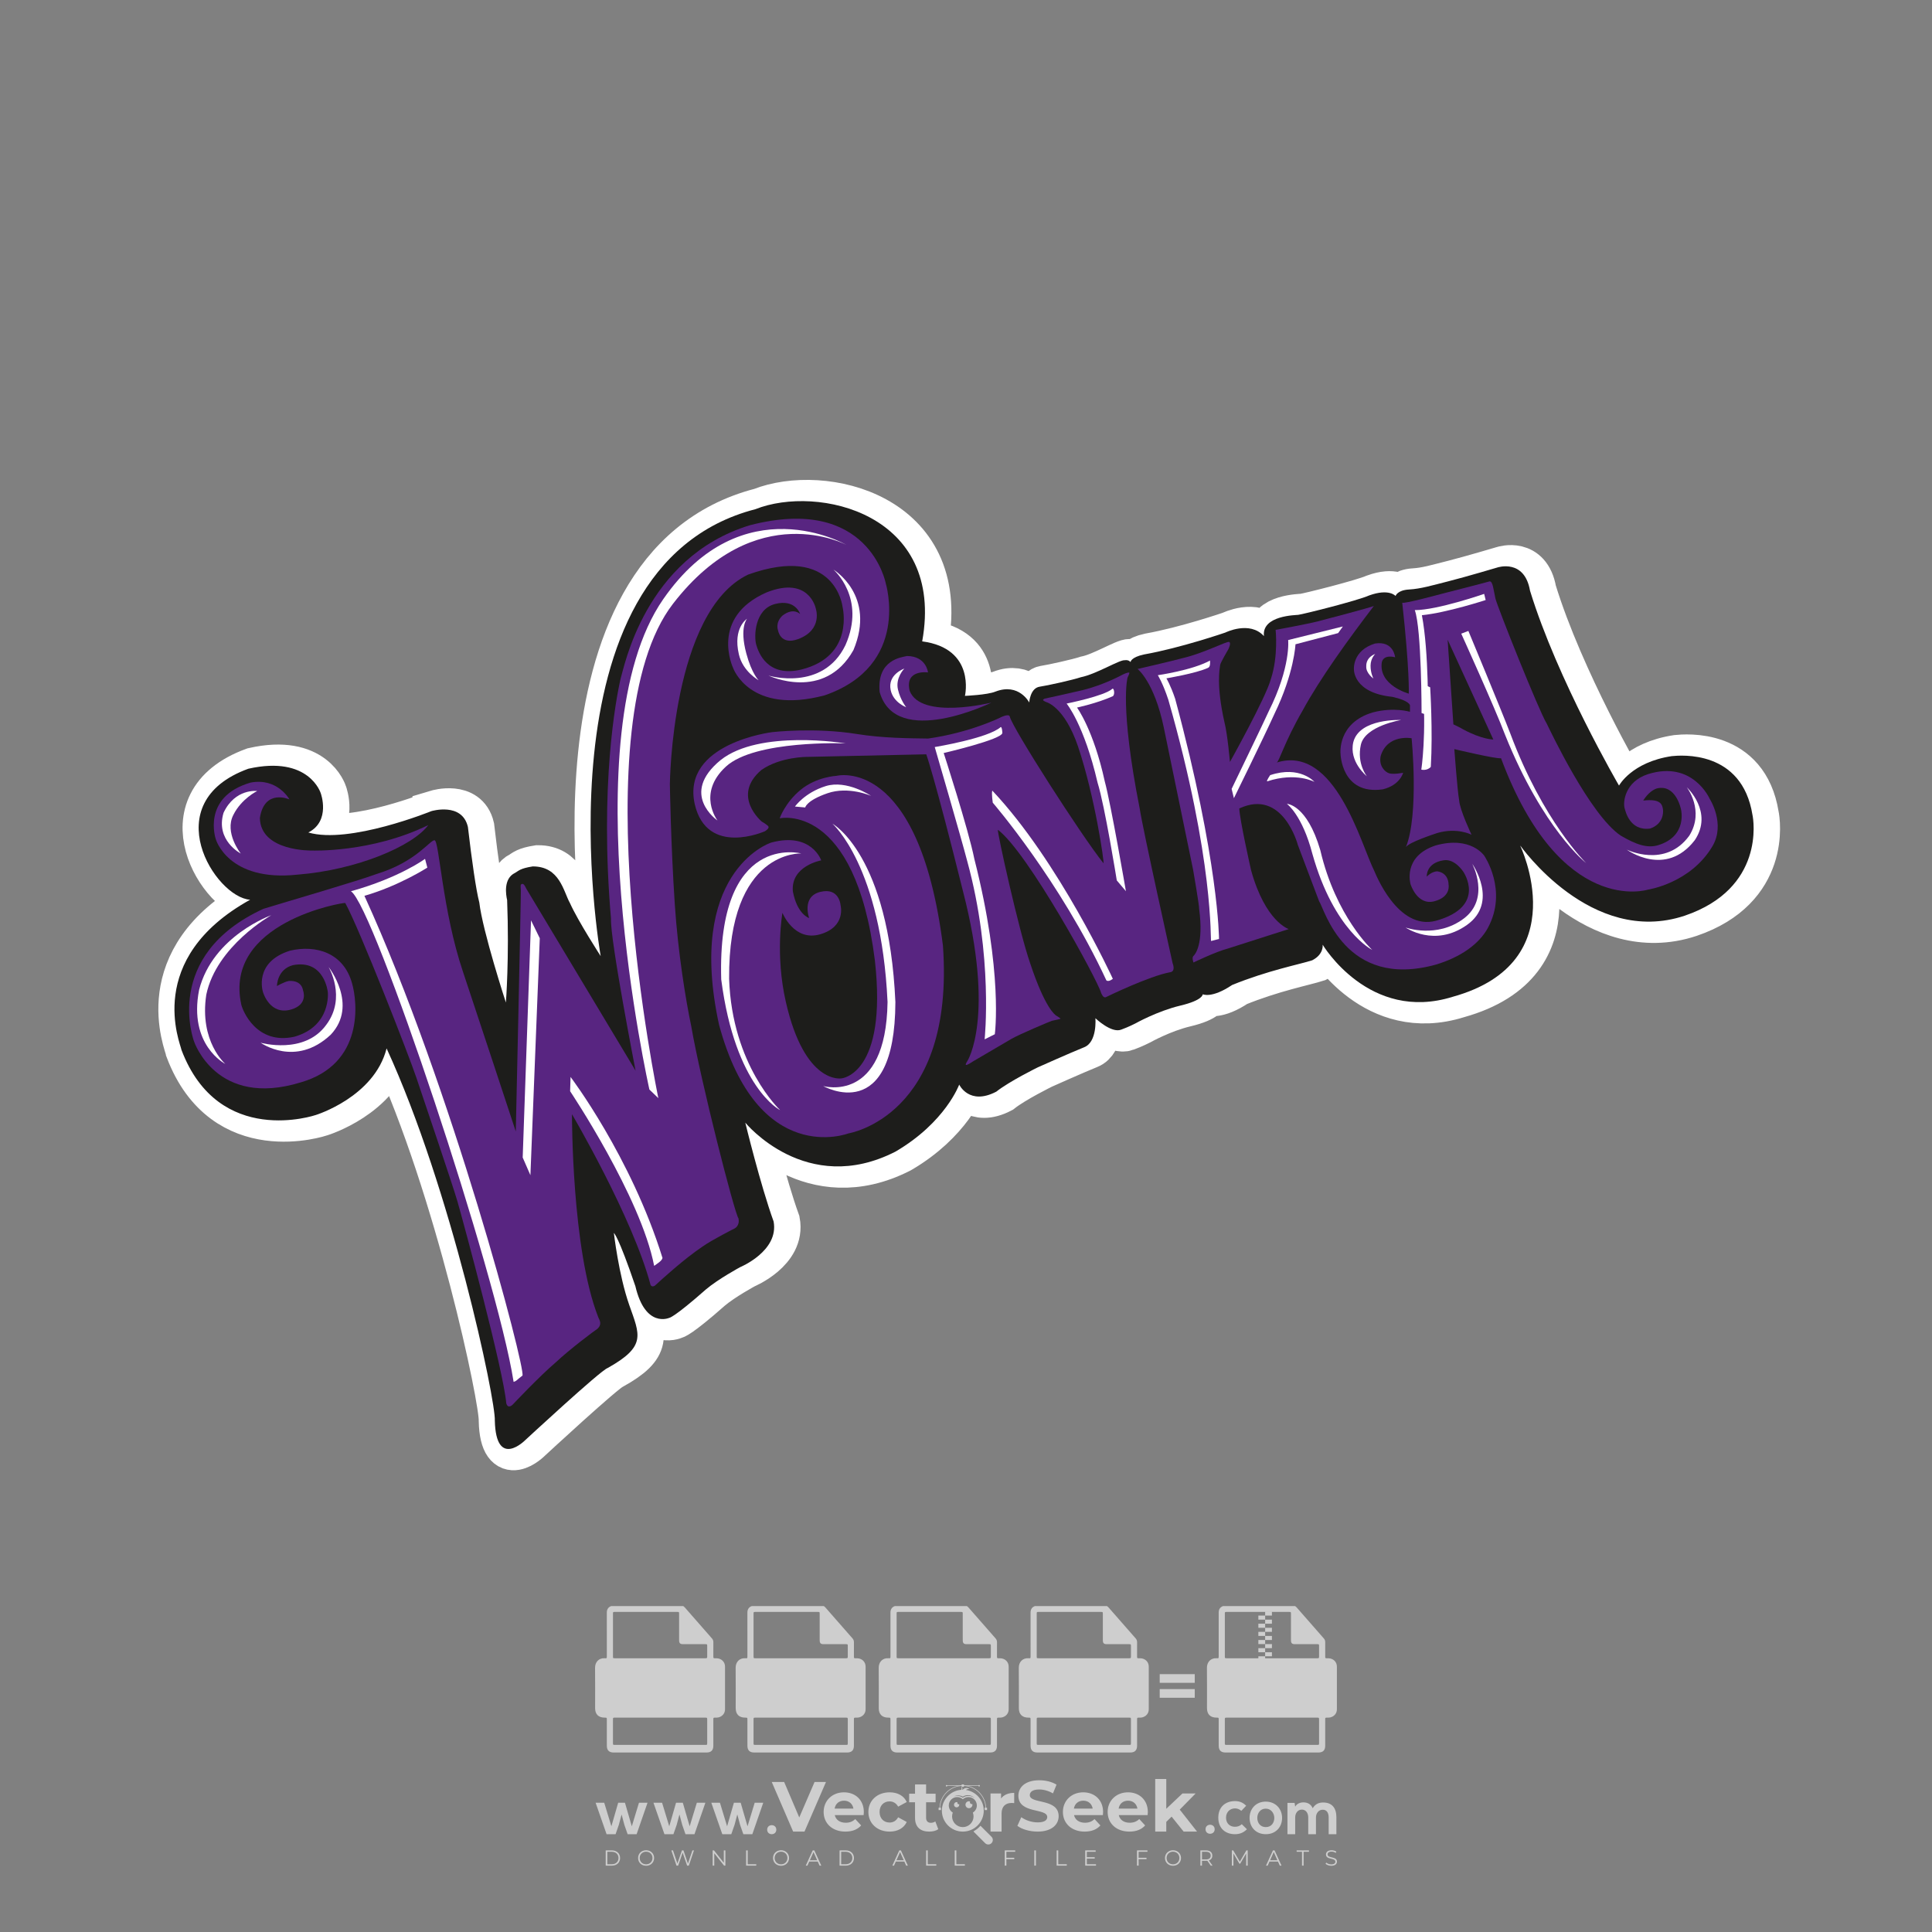 <?xml version="1.0" encoding="iso-8859-1"?>
<!-- Generator: Adobe Illustrator 27.0.0, SVG Export Plug-In . SVG Version: 6.00 Build 0)  -->
<svg version="1.1" id="Layer_1" xmlns="http://www.w3.org/2000/svg" xmlns:xlink="http://www.w3.org/1999/xlink" x="0px" y="0px"
	 viewBox="0 0 500 500" style="enable-background:new 0 0 500 500;" xml:space="preserve">
<rect x="0" y="0" width="500" height="500" fill="#808080" stroke="none"/>
<g id="watermark_1_">
	<g>
		<g id="watermark" style="opacity:0.61;">
			<g>
				<g>
					<g>
						<g>
							<polygon style="fill:#FFFFFF;" points="213.765,461.172 208.204,474.017 205.268,474.017 199.726,461.172 202.938,461.172 
								206.846,470.347 210.81,461.172 							"/>
						</g>
						<g>
							<path style="fill:#FFFFFF;" d="M223.507,469.741h-7.469c0.275,1.23,1.321,1.982,2.826,1.982c1.046,0,1.798-0.312,2.477-0.954
								l1.523,1.651c-0.917,1.046-2.294,1.597-4.074,1.597c-3.413,0-5.634-2.147-5.634-5.083c0-2.954,2.257-5.083,5.267-5.083
								c2.899,0,5.138,1.945,5.138,5.12C223.562,469.191,223.526,469.503,223.507,469.741 M216.002,468.071h4.863
								c-0.202-1.248-1.138-2.055-2.422-2.055C217.139,466.016,216.204,466.805,216.002,468.071"/>
						</g>
						<g>
							<path style="fill:#FFFFFF;" d="M224.735,468.934c0-2.973,2.294-5.083,5.505-5.083c2.074,0,3.707,0.899,4.423,2.514
								l-2.22,1.193c-0.532-0.936-1.321-1.358-2.221-1.358c-1.45,0-2.587,1.009-2.587,2.734c0,1.725,1.138,2.734,2.587,2.734
								c0.899,0,1.688-0.404,2.221-1.358l2.22,1.211c-0.716,1.578-2.349,2.495-4.423,2.495
								C227.029,474.017,224.735,471.907,224.735,468.934"/>
						</g>
						<g>
							<path style="fill:#FFFFFF;" d="M242.828,473.393c-0.587,0.422-1.45,0.624-2.331,0.624c-2.33,0-3.688-1.193-3.688-3.542
								v-4.055h-1.523v-2.202h1.523v-2.404h2.863v2.404h2.459v2.202h-2.459v4.019c0,0.844,0.458,1.303,1.229,1.303
								c0.422,0,0.844-0.128,1.156-0.367L242.828,473.393z"/>
						</g>
					</g>
					<g>
						<path style="fill:#FFFFFF;" d="M262.474,463.997v2.643c-0.238-0.018-0.422-0.037-0.642-0.037
							c-1.578,0-2.624,0.862-2.624,2.753v4.661h-2.863v-9.873h2.734v1.303C259.776,464.493,260.951,463.997,262.474,463.997"/>
					</g>
					<g>
						<path style="fill:#FFFFFF;" d="M263.299,472.53l1.009-2.239c1.083,0.789,2.697,1.339,4.239,1.339
							c1.762,0,2.477-0.587,2.477-1.376c0-2.404-7.469-0.752-7.469-5.524c0-2.184,1.762-4,5.413-4c1.615,0,3.267,0.385,4.459,1.138
							l-0.918,2.257c-1.193-0.679-2.422-1.009-3.56-1.009c-1.761,0-2.44,0.66-2.44,1.468c0,2.367,7.468,0.734,7.468,5.45
							c0,2.147-1.78,3.982-5.45,3.982C266.492,474.017,264.437,473.411,263.299,472.53"/>
					</g>
					<g>
						<path style="fill:#FFFFFF;" d="M285.428,469.741h-7.469c0.275,1.23,1.321,1.982,2.826,1.982c1.046,0,1.798-0.312,2.477-0.954
							l1.523,1.651c-0.918,1.046-2.294,1.597-4.074,1.597c-3.413,0-5.634-2.147-5.634-5.083c0-2.954,2.257-5.083,5.267-5.083
							c2.9,0,5.138,1.945,5.138,5.12C285.484,469.191,285.447,469.503,285.428,469.741 M277.923,468.071h4.863
							c-0.202-1.248-1.138-2.055-2.422-2.055C279.061,466.016,278.125,466.805,277.923,468.071"/>
					</g>
					<g>
						<path style="fill:#FFFFFF;" d="M297.007,469.741h-7.469c0.275,1.23,1.321,1.982,2.826,1.982c1.046,0,1.798-0.312,2.477-0.954
							l1.523,1.651c-0.918,1.046-2.294,1.597-4.074,1.597c-3.413,0-5.634-2.147-5.634-5.083c0-2.954,2.257-5.083,5.267-5.083
							c2.899,0,5.138,1.945,5.138,5.12C297.062,469.191,297.025,469.503,297.007,469.741 M289.501,468.071h4.863
							c-0.202-1.248-1.138-2.055-2.422-2.055C290.639,466.016,289.703,466.805,289.501,468.071"/>
					</g>
					<g>
						<polygon style="fill:#FFFFFF;" points="303.208,470.145 301.831,471.503 301.831,474.017 298.969,474.017 298.969,460.401 
							301.831,460.401 301.831,468.108 306.016,464.144 309.429,464.144 305.318,468.328 309.796,474.017 306.327,474.017 						"/>
					</g>
					<g>
						<path style="fill:#FFFFFF;" d="M256.601,475.359L256.601,475.359l-2.86-2.86c-0.435,0.508-0.953,0.943-1.534,1.284
							c-0.092,0.069-0.186,0.136-0.283,0.199l3.027,3.027c0.456,0.456,1.195,0.456,1.65,0
							C257.057,476.554,257.057,475.815,256.601,475.359"/>
					</g>
					<g>
						<path style="fill:#FFFFFF;" d="M249.984,463.244c0.221-0.173,0.495-0.281,0.797-0.281c0.042,0,0.083,0.002,0.124,0.006
							c-0.214-0.156-0.478-0.249-0.764-0.249c-0.395,0-0.744,0.18-0.981,0.458c-0.051,0-0.1,0.006-0.151,0.008
							c0.039-0.077,0.064-0.162,0.064-0.255c0-0.234-0.143-0.434-0.346-0.519c0.087,0.126,0.138,0.279,0.138,0.445
							c0,0.122-0.031,0.237-0.081,0.341c-2.811,0.201-5.03,2.539-5.03,5.4c0,2.993,2.426,5.42,5.42,5.42
							c2.993,0,5.42-2.426,5.42-5.42C254.595,465.879,252.593,463.635,249.984,463.244 M247.983,464.656
							c0.435,0,0.844,0.112,1.199,0.309c0.374-0.245,0.82-0.387,1.299-0.387c0.711,0,1.348,0.312,1.784,0.806
							c-0.435-0.379-1.004-0.61-1.627-0.61c-0.449,0-0.87,0.12-1.234,0.329c-0.079,0.046-0.156,0.096-0.229,0.15
							c-0.065-0.048-0.133-0.093-0.204-0.134c-0.369-0.219-0.8-0.344-1.26-0.344c-0.3,0-0.588,0.054-0.854,0.152
							C247.196,464.754,247.578,464.656,247.983,464.656 M251.772,469.098c0.115,0.305,0.181,0.634,0.181,0.979
							c0,1.534-1.244,2.777-2.778,2.777c-1.534,0-2.777-1.243-2.777-2.777c0-0.345,0.066-0.674,0.181-0.979
							c-0.62-0.382-1.035-1.064-1.035-1.846c0-1.197,0.971-2.168,2.168-2.168c0.565,0,1.078,0.218,1.463,0.572
							c0.386-0.354,0.899-0.572,1.464-0.572c1.197,0,2.168,0.971,2.168,2.168C252.807,468.034,252.392,468.716,251.772,469.098"/>
					</g>
					<g>
						<path style="fill:#FFFFFF;" d="M251.666,467.061c0,0.497-0.404,0.901-0.901,0.901c-0.497,0-0.901-0.404-0.901-0.901
							s0.404-0.901,0.901-0.901c0.101,0,0.197,0.017,0.287,0.047c-0.03,0.062-0.045,0.132-0.045,0.204
							c0,0.273,0.221,0.494,0.494,0.494c0.05,0,0.099-0.008,0.146-0.022C251.66,466.941,251.666,467,251.666,467.061"/>
					</g>
					<g>
						<path style="fill:#FFFFFF;" d="M248.255,467.061c0,0.376-0.305,0.681-0.681,0.681c-0.376,0-0.681-0.305-0.681-0.681
							s0.305-0.681,0.681-0.681c0.076,0,0.149,0.013,0.217,0.035c-0.023,0.047-0.034,0.1-0.034,0.155
							c0,0.206,0.167,0.374,0.374,0.374c0.038,0,0.075-0.006,0.11-0.017C248.25,466.97,248.255,467.015,248.255,467.061"/>
					</g>
					<g>
						<g>
							<g>
								<rect x="242.908" y="467.83" style="fill:#FFFFFF;" width="0.616" height="0.616"/>
							</g>
							<g>
								<rect x="254.827" y="467.83" style="fill:#FFFFFF;" width="0.616" height="0.616"/>
							</g>
							<g>
								<path style="fill:#FFFFFF;" d="M255.205,468.082h-0.14c0-3.248-2.642-5.89-5.89-5.89c-3.248,0-5.89,2.642-5.89,5.89h-0.14
									c0-1.611,0.627-3.125,1.766-4.264c1.139-1.139,2.653-1.766,4.264-1.766c1.611,0,3.125,0.627,4.264,1.766
									C254.578,464.957,255.205,466.471,255.205,468.082"/>
							</g>
						</g>
						<g>
							<rect x="248.868" y="461.814" style="fill:#FFFFFF;" width="0.616" height="0.616"/>
						</g>
						<g>
							<rect x="244.95" y="462.052" style="fill:#FFFFFF;" width="8.45" height="0.14"/>
						</g>
						<g>
							<path style="fill:#FFFFFF;" d="M245.174,462.15c0,0.108-0.088,0.196-0.196,0.196c-0.108,0-0.196-0.088-0.196-0.196
								c0-0.108,0.088-0.196,0.196-0.196C245.086,461.954,245.174,462.042,245.174,462.15"/>
						</g>
						<g>
							<path style="fill:#FFFFFF;" d="M253.596,462.15c0,0.108-0.088,0.196-0.196,0.196c-0.108,0-0.196-0.088-0.196-0.196
								c0-0.108,0.088-0.196,0.196-0.196C253.509,461.954,253.596,462.042,253.596,462.15"/>
						</g>
					</g>
				</g>
				<g>
					<path style="fill:#FFFFFF;" d="M314.356,473.409c0,1.559-2.364,1.559-2.364,0C311.993,471.851,314.356,471.851,314.356,473.409
						z"/>
				</g>
				<g>
					<g>
						<g>
							<path style="fill:#FFFFFF;" d="M161.739,466.549l1.772,6.088l1.855-6.088h2.215l-2.823,8.14h-2.33l-0.837-2.396l-0.722-2.708
								l-0.722,2.708l-0.837,2.396h-2.33l-2.839-8.14h2.231l1.855,6.088l1.756-6.088H161.739z"/>
						</g>
						<g>
							<path style="fill:#FFFFFF;" d="M176.713,466.549l1.772,6.088l1.855-6.088h2.215l-2.823,8.14h-2.33l-0.837-2.396l-0.722-2.708
								l-0.722,2.708l-0.837,2.396h-2.33l-2.839-8.14h2.231l1.855,6.088l1.756-6.088H176.713z"/>
						</g>
						<g>
							<path style="fill:#FFFFFF;" d="M191.687,466.549l1.772,6.088l1.855-6.088h2.215l-2.823,8.14h-2.33l-0.837-2.396l-0.722-2.708
								l-0.722,2.708l-0.837,2.396h-2.33l-2.839-8.14h2.231l1.855,6.088l1.756-6.088H191.687z"/>
						</g>
					</g>
					<g>
						<path style="fill:#FFFFFF;" d="M200.908,473.52c0,1.559-2.364,1.559-2.364,0C198.545,471.962,200.908,471.962,200.908,473.52z
							"/>
					</g>
					<g>
						<path style="fill:#FFFFFF;" d="M322.71,473.409c-0.935,0.919-1.919,1.28-3.117,1.28c-2.346,0-4.3-1.411-4.3-4.282
							s1.953-4.284,4.3-4.284c1.149,0,2.035,0.329,2.921,1.199l-1.264,1.329c-0.476-0.428-1.066-0.64-1.623-0.64
							c-1.346,0-2.33,0.985-2.33,2.396c0,1.542,1.05,2.362,2.297,2.362c0.64,0,1.28-0.18,1.772-0.672L322.71,473.409z"/>
					</g>
					<g>
						<path style="fill:#FFFFFF;" d="M331.805,470.472c0,2.33-1.591,4.217-4.217,4.217c-2.626,0-4.201-1.887-4.201-4.217
							c0-2.314,1.609-4.217,4.185-4.217C330.149,466.255,331.805,468.158,331.805,470.472z M325.389,470.472
							c0,1.231,0.739,2.38,2.199,2.38c1.46,0,2.199-1.149,2.199-2.38c0-1.215-0.854-2.396-2.199-2.396
							C326.144,468.077,325.389,469.258,325.389,470.472z"/>
					</g>
					<g>
						<path style="fill:#FFFFFF;" d="M338.572,474.689v-4.332c0-1.068-0.559-2.035-1.658-2.035c-1.082,0-1.722,0.967-1.722,2.035
							v4.332h-2.003v-8.107h1.855l0.148,0.985c0.426-0.82,1.362-1.116,2.133-1.116c0.969,0,1.937,0.394,2.396,1.51
							c0.723-1.149,1.658-1.478,2.708-1.478c2.297,0,3.43,1.412,3.43,3.84v4.365h-2.003v-4.365c0-1.066-0.442-1.97-1.526-1.97
							c-1.082,0-1.756,0.935-1.756,2.003v4.332H338.572z"/>
					</g>
				</g>
			</g>
		</g>
		<g style="opacity:0.61;">
			<g>
				<g>
					<path style="fill:#FFFFFF;" d="M345.988,431.299c-0.006-1.224-0.959-2.121-2.189-2.14c-0.924-0.014-0.832,0.12-0.834-0.867
						c-0.003-1.097-0.007-2.194,0.003-3.292c0.003-0.379-0.112-0.691-0.362-0.976c-2.342-2.668-4.678-5.342-7.019-8.011
						c-0.12-0.137-0.275-0.244-0.414-0.366c-6.214,0-12.427,0-18.641,0c-0.794,0.293-1.14,0.868-1.138,1.709
						c0.01,3.748,0.004,7.496,0.004,11.243c0,0.556-0.003,0.589-0.55,0.551c-1.497-0.102-2.516,0.986-2.497,2.492
						c0.044,3.476,0.013,6.953,0.014,10.429c0.001,1.58,0.867,2.443,2.45,2.449c0.582,0.002,0.582,0.002,0.582,0.6
						c0,2.219-0.001,4.438,0.001,6.657c0.001,1.192,0.58,1.771,1.768,1.771c8.013,0.001,16.027,0.001,24.04,0
						c1.168,0,1.755-0.583,1.757-1.745c0.002-2.256,0-4.512,0.001-6.768c0-0.512,0.002-0.511,0.52-0.515
						c0.271-0.002,0.541,0.008,0.809-0.058c0.996-0.246,1.69-1.044,1.694-2.069C346.003,438.696,346.005,434.997,345.988,431.299z
						 M317.537,417.162c5.337,0,10.674,0,16.01,0c0.548,0,0.554,0.007,0.554,0.561c0.001,2.243-0.001,4.486,0.001,6.73
						c0.001,0.811,0.249,1.059,1.06,1.059c1.91,0.001,3.821,0,5.731,0.001c0.458,0,0.479,0.021,0.481,0.483
						c0.003,0.887,0.002,1.775,0,2.662c-0.001,0.477-0.024,0.498-0.504,0.499c-3.895,0.001-7.79,0-11.684,0
						c-3.882,0-7.765,0-11.647,0c-0.55,0-0.552-0.001-0.552-0.561c-0.001-3.624-0.001-7.247,0-10.871
						C316.987,417.166,316.991,417.162,317.537,417.162z M340.822,451.579c-3.883,0.001-7.766,0-11.65,0c-3.871,0-7.742,0-11.613,0
						c-0.572,0-0.574-0.002-0.574-0.579c-0.001-1.997-0.001-3.994,0.001-5.991c0-0.464,0.023-0.486,0.478-0.487
						c7.803-0.001,15.607-0.001,23.41,0c0.478,0,0.499,0.02,0.499,0.503c0.002,1.997,0.001,3.994,0,5.991
						C341.375,451.574,341.37,451.579,340.822,451.579z"/>
				</g>
				<g>
					<g>
						<rect x="327.418" y="417.053" style="fill:#FFFFFF;" width="1.757" height="1.054"/>
					</g>
					<g>
						<rect x="325.662" y="418.107" style="fill:#FFFFFF;" width="1.757" height="1.054"/>
					</g>
					<g>
						<rect x="327.418" y="419.161" style="fill:#FFFFFF;" width="1.757" height="1.054"/>
					</g>
					<g>
						<rect x="325.662" y="420.215" style="fill:#FFFFFF;" width="1.757" height="1.054"/>
					</g>
					<g>
						<rect x="327.418" y="421.269" style="fill:#FFFFFF;" width="1.757" height="1.054"/>
					</g>
					<g>
						<rect x="325.662" y="422.323" style="fill:#FFFFFF;" width="1.757" height="1.054"/>
					</g>
					<g>
						<rect x="327.418" y="423.378" style="fill:#FFFFFF;" width="1.757" height="1.054"/>
					</g>
					<g>
						<rect x="325.662" y="424.432" style="fill:#FFFFFF;" width="1.757" height="1.054"/>
					</g>
					<g>
						<rect x="327.418" y="425.486" style="fill:#FFFFFF;" width="1.757" height="1.054"/>
					</g>
					<g>
						<rect x="325.662" y="426.54" style="fill:#FFFFFF;" width="1.757" height="1.054"/>
					</g>
					<g>
						<rect x="327.418" y="427.594" style="fill:#FFFFFF;" width="1.757" height="1.054"/>
					</g>
					<g>
						<rect x="325.662" y="428.648" style="fill:#FFFFFF;" width="1.757" height="1.054"/>
					</g>
				</g>
			</g>
			<g>
				<path style="fill:#FFFFFF;" d="M187.637,431.299c-0.006-1.224-0.959-2.121-2.189-2.14c-0.924-0.014-0.832,0.12-0.834-0.867
					c-0.003-1.097-0.007-2.194,0.003-3.292c0.003-0.379-0.112-0.691-0.362-0.976c-2.342-2.668-4.678-5.342-7.019-8.011
					c-0.12-0.137-0.275-0.244-0.414-0.366c-6.214,0-12.427,0-18.641,0c-0.794,0.293-1.14,0.868-1.138,1.709
					c0.01,3.748,0.004,7.496,0.004,11.243c0,0.556-0.003,0.589-0.55,0.551c-1.497-0.102-2.516,0.986-2.497,2.492
					c0.044,3.476,0.013,6.953,0.014,10.429c0.001,1.58,0.867,2.443,2.45,2.449c0.582,0.002,0.582,0.002,0.582,0.6
					c0,2.219-0.001,4.438,0.001,6.657c0.001,1.192,0.58,1.771,1.768,1.771c8.013,0.001,16.027,0.001,24.04,0
					c1.168,0,1.755-0.583,1.757-1.745c0.002-2.256,0-4.512,0.001-6.768c0-0.512,0.002-0.511,0.52-0.515
					c0.271-0.002,0.541,0.008,0.809-0.058c0.996-0.246,1.69-1.044,1.694-2.069C187.652,438.696,187.655,434.997,187.637,431.299z
					 M159.187,417.162c5.337,0,10.674,0,16.01,0c0.548,0,0.554,0.007,0.554,0.561c0.001,2.243-0.001,4.486,0.001,6.73
					c0.001,0.811,0.249,1.059,1.06,1.059c1.91,0.001,3.821,0,5.731,0.001c0.458,0,0.479,0.021,0.481,0.483
					c0.003,0.887,0.002,1.775,0,2.662c-0.001,0.477-0.024,0.498-0.504,0.499c-3.895,0.001-7.79,0-11.684,0
					c-3.882,0-7.765,0-11.647,0c-0.55,0-0.552-0.001-0.552-0.561c-0.001-3.624-0.001-7.247,0-10.871
					C158.636,417.166,158.64,417.162,159.187,417.162z M182.472,451.579c-3.883,0.001-7.766,0-11.65,0c-3.871,0-7.742,0-11.613,0
					c-0.572,0-0.574-0.002-0.574-0.579c-0.001-1.997-0.001-3.994,0.001-5.991c0-0.464,0.023-0.486,0.478-0.487
					c7.803-0.001,15.607-0.001,23.41,0c0.478,0,0.499,0.02,0.499,0.503c0.002,1.997,0.001,3.994,0,5.991
					C183.024,451.574,183.019,451.579,182.472,451.579z"/>
			</g>
			<g>
				<path style="fill:#FFFFFF;" d="M159.779,440.669v-7.897h2.779c0.375,0,0.726,0.061,1.053,0.182
					c0.327,0.121,0.612,0.292,0.855,0.513c0.242,0.221,0.434,0.483,0.573,0.789c0.14,0.305,0.21,0.642,0.21,1.009
					c0,0.375-0.07,0.715-0.21,1.02c-0.14,0.305-0.331,0.568-0.573,0.789c-0.243,0.221-0.528,0.392-0.855,0.513
					c-0.327,0.121-0.678,0.182-1.053,0.182h-1.29v2.901H159.779z M162.58,436.356c0.39,0,0.684-0.111,0.882-0.331
					c0.199-0.22,0.298-0.474,0.298-0.761c0-0.14-0.024-0.276-0.072-0.408c-0.048-0.132-0.121-0.248-0.221-0.347
					c-0.099-0.099-0.223-0.178-0.37-0.237c-0.147-0.059-0.32-0.089-0.518-0.089h-1.312v2.173H162.58z"/>
				<path style="fill:#FFFFFF;" d="M166.308,432.771h1.731l3.177,5.294h0.088l-0.088-1.522v-3.772h1.478v7.897h-1.566l-3.353-5.592
					h-0.088l0.088,1.522v4.07h-1.467V432.771z"/>
				<path style="fill:#FFFFFF;" d="M177.922,436.334h3.872c0.022,0.089,0.04,0.195,0.055,0.32c0.014,0.125,0.022,0.25,0.022,0.375
					c0,0.507-0.077,0.985-0.231,1.434c-0.154,0.449-0.397,0.849-0.728,1.202c-0.353,0.375-0.776,0.666-1.268,0.871
					c-0.493,0.206-1.055,0.309-1.688,0.309c-0.574,0-1.114-0.103-1.622-0.309c-0.507-0.206-0.948-0.492-1.323-0.86
					c-0.375-0.367-0.673-0.803-0.894-1.307c-0.221-0.504-0.331-1.053-0.331-1.649c0-0.595,0.11-1.145,0.331-1.649
					c0.221-0.504,0.518-0.939,0.894-1.307c0.375-0.367,0.816-0.654,1.323-0.86c0.507-0.206,1.048-0.309,1.622-0.309
					c0.64,0,1.211,0.11,1.715,0.331c0.504,0.221,0.935,0.526,1.296,0.915l-1.025,1.004c-0.258-0.272-0.544-0.48-0.861-0.623
					c-0.316-0.143-0.695-0.215-1.136-0.215c-0.361,0-0.703,0.065-1.026,0.193c-0.324,0.129-0.607,0.311-0.85,0.546
					c-0.242,0.235-0.436,0.52-0.579,0.855c-0.143,0.335-0.215,0.708-0.215,1.119c0,0.412,0.072,0.785,0.215,1.12
					c0.143,0.335,0.338,0.62,0.584,0.855c0.246,0.235,0.531,0.418,0.855,0.546c0.323,0.129,0.669,0.193,1.037,0.193
					c0.419,0,0.773-0.061,1.064-0.182c0.29-0.121,0.538-0.278,0.744-0.469c0.148-0.132,0.275-0.3,0.381-0.502
					c0.106-0.202,0.189-0.428,0.248-0.678h-2.482V436.334z"/>
			</g>
			<g>
				<path style="fill:#FFFFFF;" d="M224.019,431.299c-0.006-1.224-0.959-2.121-2.189-2.14c-0.924-0.014-0.832,0.12-0.834-0.867
					c-0.003-1.097-0.007-2.194,0.003-3.292c0.003-0.379-0.112-0.691-0.362-0.976c-2.342-2.668-4.678-5.342-7.019-8.011
					c-0.12-0.137-0.275-0.244-0.414-0.366c-6.214,0-12.427,0-18.641,0c-0.794,0.293-1.14,0.868-1.138,1.709
					c0.01,3.748,0.004,7.496,0.004,11.243c0,0.556-0.003,0.589-0.55,0.551c-1.497-0.102-2.516,0.986-2.497,2.492
					c0.044,3.476,0.013,6.953,0.014,10.429c0.001,1.58,0.867,2.443,2.45,2.449c0.582,0.002,0.582,0.002,0.582,0.6
					c0,2.219-0.001,4.438,0.001,6.657c0.001,1.192,0.58,1.771,1.768,1.771c8.013,0.001,16.027,0.001,24.04,0
					c1.168,0,1.755-0.583,1.757-1.745c0.002-2.256,0-4.512,0.001-6.768c0-0.512,0.002-0.511,0.52-0.515
					c0.271-0.002,0.541,0.008,0.809-0.058c0.997-0.246,1.69-1.044,1.694-2.069C224.034,438.696,224.036,434.997,224.019,431.299z
					 M195.568,417.162c5.337,0,10.674,0,16.01,0c0.548,0,0.554,0.007,0.554,0.561c0.001,2.243-0.001,4.486,0.001,6.73
					c0.001,0.811,0.249,1.059,1.06,1.059c1.91,0.001,3.821,0,5.731,0.001c0.458,0,0.479,0.021,0.481,0.483
					c0.003,0.887,0.002,1.775,0,2.662c-0.001,0.477-0.024,0.498-0.504,0.499c-3.895,0.001-7.79,0-11.684,0
					c-3.882,0-7.765,0-11.647,0c-0.55,0-0.552-0.001-0.552-0.561c-0.001-3.624-0.001-7.247,0-10.871
					C195.018,417.166,195.022,417.162,195.568,417.162z M218.854,451.579c-3.883,0.001-7.766,0-11.65,0c-3.871,0-7.742,0-11.613,0
					c-0.572,0-0.574-0.002-0.574-0.579c-0.001-1.997-0.001-3.994,0.001-5.991c0-0.464,0.023-0.486,0.478-0.487
					c7.803-0.001,15.607-0.001,23.41,0c0.478,0,0.499,0.02,0.499,0.503c0.002,1.997,0.001,3.994,0,5.991
					C219.406,451.574,219.401,451.579,218.854,451.579z"/>
			</g>
			<g>
				<path style="fill:#FFFFFF;" d="M205.111,432.771h1.699l2.967,7.897h-1.644l-0.651-1.886h-3.044l-0.651,1.886h-1.643
					L205.111,432.771z M206.997,437.415l-0.706-1.974l-0.287-0.96h-0.088l-0.287,0.96l-0.706,1.974H206.997z"/>
				<path style="fill:#FFFFFF;" d="M211.331,434.536c-0.125,0-0.245-0.024-0.359-0.072c-0.114-0.048-0.213-0.114-0.298-0.199
					c-0.084-0.084-0.151-0.182-0.198-0.292c-0.048-0.11-0.072-0.232-0.072-0.364s0.024-0.254,0.072-0.364
					c0.048-0.11,0.114-0.208,0.198-0.292c0.084-0.084,0.184-0.151,0.298-0.198c0.114-0.048,0.233-0.072,0.359-0.072
					c0.257,0,0.478,0.09,0.662,0.27c0.184,0.181,0.276,0.399,0.276,0.656s-0.092,0.476-0.276,0.656
					C211.809,434.446,211.589,434.536,211.331,434.536z M210.615,440.669v-5.404h1.445v5.404H210.615z"/>
			</g>
			<g>
				<path style="fill:#FFFFFF;" d="M261.044,431.299c-0.006-1.224-0.959-2.121-2.189-2.14c-0.924-0.014-0.832,0.12-0.834-0.867
					c-0.003-1.097-0.007-2.194,0.003-3.292c0.003-0.379-0.112-0.691-0.362-0.976c-2.342-2.668-4.678-5.342-7.019-8.011
					c-0.12-0.137-0.275-0.244-0.414-0.366c-6.214,0-12.427,0-18.641,0c-0.794,0.293-1.14,0.868-1.138,1.709
					c0.01,3.748,0.004,7.496,0.004,11.243c0,0.556-0.003,0.589-0.55,0.551c-1.497-0.102-2.516,0.986-2.497,2.492
					c0.044,3.476,0.013,6.953,0.014,10.429c0.001,1.58,0.867,2.443,2.45,2.449c0.582,0.002,0.582,0.002,0.582,0.6
					c0,2.219-0.001,4.438,0.001,6.657c0.001,1.192,0.58,1.771,1.768,1.771c8.013,0.001,16.027,0.001,24.04,0
					c1.168,0,1.755-0.583,1.757-1.745c0.002-2.256,0-4.512,0.001-6.768c0-0.512,0.002-0.511,0.52-0.515
					c0.271-0.002,0.541,0.008,0.809-0.058c0.996-0.246,1.69-1.044,1.694-2.069C261.059,438.696,261.061,434.997,261.044,431.299z
					 M232.593,417.162c5.337,0,10.674,0,16.01,0c0.548,0,0.554,0.007,0.554,0.561c0.001,2.243-0.001,4.486,0.001,6.73
					c0.001,0.811,0.249,1.059,1.06,1.059c1.91,0.001,3.821,0,5.731,0.001c0.458,0,0.479,0.021,0.481,0.483
					c0.003,0.887,0.002,1.775,0,2.662c-0.001,0.477-0.024,0.498-0.504,0.499c-3.895,0.001-7.79,0-11.684,0
					c-3.882,0-7.765,0-11.647,0c-0.55,0-0.552-0.001-0.552-0.561c-0.001-3.624-0.001-7.247,0-10.871
					C232.042,417.166,232.047,417.162,232.593,417.162z M255.878,451.579c-3.883,0.001-7.766,0-11.65,0c-3.871,0-7.742,0-11.613,0
					c-0.572,0-0.574-0.002-0.574-0.579c-0.001-1.997-0.001-3.994,0.001-5.991c0-0.464,0.023-0.486,0.478-0.487
					c7.803-0.001,15.607-0.001,23.41,0c0.478,0,0.499,0.02,0.499,0.503c0.002,1.997,0.001,3.994,0,5.991
					C256.431,451.574,256.426,451.579,255.878,451.579z"/>
			</g>
			<g>
				<path style="fill:#FFFFFF;" d="M236.361,440.845c-0.338,0-0.662-0.048-0.971-0.143c-0.309-0.095-0.592-0.239-0.849-0.43
					c-0.257-0.191-0.481-0.425-0.673-0.7c-0.191-0.276-0.342-0.597-0.452-0.965l1.401-0.551c0.103,0.397,0.283,0.726,0.54,0.987
					c0.257,0.261,0.596,0.392,1.015,0.392c0.154,0,0.303-0.02,0.447-0.061c0.143-0.04,0.272-0.099,0.386-0.176
					s0.204-0.175,0.27-0.292c0.066-0.118,0.099-0.254,0.099-0.408c0-0.147-0.026-0.279-0.077-0.397
					c-0.051-0.117-0.138-0.227-0.259-0.331c-0.121-0.103-0.28-0.202-0.475-0.298c-0.195-0.095-0.435-0.195-0.722-0.298l-0.485-0.176
					c-0.213-0.073-0.429-0.173-0.645-0.298c-0.217-0.125-0.413-0.276-0.59-0.452c-0.177-0.176-0.322-0.384-0.436-0.623
					c-0.114-0.239-0.171-0.509-0.171-0.81c0-0.309,0.06-0.597,0.182-0.866c0.121-0.268,0.294-0.503,0.518-0.706
					c0.224-0.202,0.492-0.36,0.805-0.474s0.66-0.171,1.042-0.171c0.397,0,0.74,0.053,1.031,0.16
					c0.291,0.107,0.537,0.243,0.739,0.408c0.202,0.165,0.366,0.348,0.491,0.546c0.125,0.199,0.217,0.386,0.276,0.563l-1.312,0.551
					c-0.074-0.221-0.208-0.419-0.402-0.596c-0.195-0.176-0.462-0.265-0.8-0.265c-0.324,0-0.592,0.075-0.805,0.226
					c-0.213,0.151-0.32,0.348-0.32,0.59c0,0.235,0.103,0.436,0.309,0.601c0.206,0.165,0.533,0.325,0.982,0.48l0.497,0.165
					c0.316,0.111,0.605,0.237,0.866,0.381c0.261,0.143,0.485,0.314,0.673,0.513c0.187,0.199,0.331,0.425,0.43,0.678
					c0.1,0.254,0.149,0.546,0.149,0.877c0,0.412-0.083,0.767-0.248,1.064c-0.165,0.298-0.377,0.542-0.634,0.734
					c-0.258,0.191-0.548,0.335-0.872,0.43C236.986,440.797,236.67,440.845,236.361,440.845z"/>
				<path style="fill:#FFFFFF;" d="M239.516,432.771h1.61l1.633,4.754l0.287,1.015h0.088l0.309-1.015l1.699-4.754h1.61l-2.879,7.897
					h-1.566L239.516,432.771z"/>
				<path style="fill:#FFFFFF;" d="M251.097,436.334h3.871c0.022,0.089,0.04,0.195,0.055,0.32c0.015,0.125,0.023,0.25,0.023,0.375
					c0,0.507-0.078,0.985-0.232,1.434c-0.154,0.449-0.397,0.849-0.728,1.202c-0.353,0.375-0.775,0.666-1.268,0.871
					c-0.493,0.206-1.055,0.309-1.688,0.309c-0.574,0-1.114-0.103-1.621-0.309c-0.507-0.206-0.949-0.492-1.324-0.86
					c-0.375-0.367-0.673-0.803-0.894-1.307c-0.22-0.504-0.331-1.053-0.331-1.649c0-0.595,0.11-1.145,0.331-1.649
					c0.221-0.504,0.518-0.939,0.894-1.307c0.375-0.367,0.816-0.654,1.324-0.86c0.507-0.206,1.047-0.309,1.621-0.309
					c0.64,0,1.211,0.11,1.715,0.331c0.504,0.221,0.936,0.526,1.296,0.915l-1.026,1.004c-0.257-0.272-0.544-0.48-0.861-0.623
					c-0.316-0.143-0.694-0.215-1.136-0.215c-0.36,0-0.702,0.065-1.026,0.193c-0.323,0.129-0.607,0.311-0.849,0.546
					c-0.243,0.235-0.436,0.52-0.579,0.855c-0.143,0.335-0.215,0.708-0.215,1.119c0,0.412,0.072,0.785,0.215,1.12
					c0.143,0.335,0.338,0.62,0.585,0.855c0.246,0.235,0.531,0.418,0.854,0.546c0.324,0.129,0.669,0.193,1.037,0.193
					c0.419,0,0.774-0.061,1.064-0.182c0.29-0.121,0.539-0.278,0.745-0.469c0.147-0.132,0.274-0.3,0.38-0.502
					c0.107-0.202,0.189-0.428,0.248-0.678h-2.482V436.334z"/>
			</g>
			<g>
				<path style="fill:#FFFFFF;" d="M297.3,431.299c-0.006-1.224-0.959-2.121-2.189-2.14c-0.924-0.014-0.832,0.12-0.834-0.867
					c-0.003-1.097-0.007-2.194,0.003-3.292c0.003-0.379-0.112-0.691-0.362-0.976c-2.342-2.668-4.678-5.342-7.019-8.011
					c-0.12-0.137-0.275-0.244-0.414-0.366c-6.214,0-12.427,0-18.641,0c-0.794,0.293-1.14,0.868-1.138,1.709
					c0.01,3.748,0.004,7.496,0.004,11.243c0,0.556-0.003,0.589-0.55,0.551c-1.497-0.102-2.516,0.986-2.497,2.492
					c0.044,3.476,0.013,6.953,0.014,10.429c0.001,1.58,0.867,2.443,2.45,2.449c0.582,0.002,0.582,0.002,0.582,0.6
					c0,2.219-0.001,4.438,0.001,6.657c0.001,1.192,0.58,1.771,1.768,1.771c8.013,0.001,16.027,0.001,24.04,0
					c1.168,0,1.755-0.583,1.757-1.745c0.002-2.256,0-4.512,0.001-6.768c0-0.512,0.002-0.511,0.52-0.515
					c0.271-0.002,0.541,0.008,0.809-0.058c0.996-0.246,1.69-1.044,1.694-2.069C297.315,438.696,297.318,434.997,297.3,431.299z
					 M268.85,417.162c5.337,0,10.674,0,16.01,0c0.548,0,0.554,0.007,0.554,0.561c0.001,2.243-0.001,4.486,0.001,6.73
					c0.001,0.811,0.249,1.059,1.06,1.059c1.91,0.001,3.821,0,5.731,0.001c0.458,0,0.479,0.021,0.481,0.483
					c0.003,0.887,0.002,1.775,0,2.662c-0.001,0.477-0.024,0.498-0.504,0.499c-3.895,0.001-7.79,0-11.684,0
					c-3.882,0-7.765,0-11.647,0c-0.55,0-0.552-0.001-0.552-0.561c-0.001-3.624-0.001-7.247,0-10.871
					C268.299,417.166,268.303,417.162,268.85,417.162z M292.135,451.579c-3.883,0.001-7.766,0-11.65,0c-3.871,0-7.742,0-11.613,0
					c-0.572,0-0.574-0.002-0.574-0.579c-0.001-1.997-0.001-3.994,0.001-5.991c0-0.464,0.023-0.486,0.478-0.487
					c7.803-0.001,15.607-0.001,23.41,0c0.478,0,0.499,0.02,0.499,0.503c0.001,1.997,0.001,3.994,0,5.991
					C292.687,451.574,292.682,451.579,292.135,451.579z"/>
			</g>
			<g>
				<path style="fill:#FFFFFF;" d="M272.966,434.183v1.831h3.165v1.412h-3.165v1.831h3.518v1.412h-5.007v-7.897h5.007v1.412H272.966
					z"/>
				<path style="fill:#FFFFFF;" d="M277.852,440.669v-7.897h2.779c0.375,0,0.726,0.061,1.053,0.182
					c0.327,0.121,0.612,0.292,0.855,0.513c0.243,0.221,0.434,0.483,0.574,0.789c0.14,0.305,0.209,0.642,0.209,1.009
					c0,0.375-0.07,0.715-0.209,1.02c-0.14,0.305-0.331,0.568-0.574,0.789c-0.243,0.221-0.528,0.392-0.855,0.513
					c-0.327,0.121-0.678,0.182-1.053,0.182h-1.29v2.901H277.852z M280.653,436.356c0.389,0,0.684-0.111,0.882-0.331
					c0.199-0.22,0.298-0.474,0.298-0.761c0-0.14-0.024-0.276-0.072-0.408c-0.048-0.132-0.121-0.248-0.221-0.347
					c-0.099-0.099-0.222-0.178-0.37-0.237c-0.147-0.059-0.32-0.089-0.518-0.089h-1.312v2.173H280.653z"/>
				<path style="fill:#FFFFFF;" d="M286.797,440.845c-0.338,0-0.662-0.048-0.971-0.143c-0.309-0.095-0.592-0.239-0.849-0.43
					c-0.257-0.191-0.482-0.425-0.673-0.7c-0.191-0.276-0.342-0.597-0.452-0.965l1.401-0.551c0.103,0.397,0.283,0.726,0.541,0.987
					c0.257,0.261,0.595,0.392,1.015,0.392c0.154,0,0.303-0.02,0.447-0.061c0.143-0.04,0.272-0.099,0.386-0.176
					c0.114-0.077,0.204-0.175,0.27-0.292c0.066-0.118,0.1-0.254,0.1-0.408c0-0.147-0.026-0.279-0.077-0.397
					c-0.051-0.117-0.138-0.227-0.259-0.331c-0.121-0.103-0.279-0.202-0.474-0.298c-0.195-0.095-0.436-0.195-0.723-0.298
					l-0.485-0.176c-0.213-0.073-0.428-0.173-0.645-0.298c-0.217-0.125-0.414-0.276-0.59-0.452c-0.176-0.176-0.322-0.384-0.436-0.623
					c-0.114-0.239-0.171-0.509-0.171-0.81c0-0.309,0.061-0.597,0.182-0.866c0.121-0.268,0.294-0.503,0.518-0.706
					c0.224-0.202,0.493-0.36,0.805-0.474c0.312-0.114,0.66-0.171,1.042-0.171c0.397,0,0.741,0.053,1.031,0.16
					c0.29,0.107,0.537,0.243,0.739,0.408c0.202,0.165,0.365,0.348,0.491,0.546c0.125,0.199,0.217,0.386,0.276,0.563l-1.312,0.551
					c-0.074-0.221-0.208-0.419-0.403-0.596c-0.195-0.176-0.462-0.265-0.799-0.265c-0.324,0-0.592,0.075-0.805,0.226
					c-0.213,0.151-0.32,0.348-0.32,0.59c0,0.235,0.103,0.436,0.309,0.601c0.206,0.165,0.533,0.325,0.982,0.48l0.496,0.165
					c0.316,0.111,0.605,0.237,0.866,0.381c0.261,0.143,0.485,0.314,0.673,0.513c0.187,0.199,0.331,0.425,0.43,0.678
					c0.099,0.254,0.149,0.546,0.149,0.877c0,0.412-0.083,0.767-0.248,1.064c-0.165,0.298-0.377,0.542-0.634,0.734
					c-0.258,0.191-0.548,0.335-0.872,0.43C287.422,440.797,287.105,440.845,286.797,440.845z"/>
			</g>
			<g>
				<path style="fill:#FFFFFF;" d="M321.394,439.168l4.004-4.985h-3.827v-1.412h5.559v1.5l-3.96,4.985h4.004v1.412h-5.779V439.168z"
					/>
				<path style="fill:#FFFFFF;" d="M328.409,432.771h1.489v7.897h-1.489V432.771z"/>
				<path style="fill:#FFFFFF;" d="M331.486,440.669v-7.897h2.779c0.375,0,0.726,0.061,1.053,0.182
					c0.327,0.121,0.612,0.292,0.855,0.513s0.434,0.483,0.574,0.789c0.14,0.305,0.209,0.642,0.209,1.009
					c0,0.375-0.07,0.715-0.209,1.02c-0.14,0.305-0.331,0.568-0.574,0.789c-0.243,0.221-0.528,0.392-0.855,0.513
					c-0.327,0.121-0.678,0.182-1.053,0.182h-1.29v2.901H331.486z M334.288,436.356c0.389,0,0.684-0.111,0.882-0.331
					c0.199-0.22,0.298-0.474,0.298-0.761c0-0.14-0.024-0.276-0.072-0.408c-0.048-0.132-0.121-0.248-0.221-0.347
					c-0.099-0.099-0.222-0.178-0.37-0.237c-0.147-0.059-0.32-0.089-0.518-0.089h-1.312v2.173H334.288z"/>
			</g>
		</g>
		<g style="opacity:0.61;">
			<path style="fill:#FFFFFF;" d="M300.133,433.27h9.067v2.242h-9.067V433.27z M300.133,437.136h9.067v2.243h-9.067V437.136z"/>
		</g>
	</g>
	<g style="opacity:0.61;">
		<path style="fill:#FFFFFF;" d="M156.756,478.878h1.607c1.263,0,2.114,0.812,2.114,1.974c0,1.161-0.851,1.973-2.114,1.973h-1.607
			V478.878z M158.34,482.464c1.049,0,1.725-0.665,1.725-1.612c0-0.947-0.677-1.613-1.725-1.613h-1.167v3.225H158.34z"/>
		<path style="fill:#FFFFFF;" d="M165.139,480.851c0-1.15,0.879-2.007,2.075-2.007c1.184,0,2.069,0.851,2.069,2.007
			c0,1.156-0.885,2.007-2.069,2.007C166.019,482.858,165.139,482.002,165.139,480.851z M168.866,480.851
			c0-0.942-0.705-1.635-1.652-1.635c-0.953,0-1.663,0.693-1.663,1.635c0,0.941,0.71,1.635,1.663,1.635
			C168.162,482.486,168.866,481.793,168.866,480.851z"/>
		<path style="fill:#FFFFFF;" d="M179.596,478.878l-1.331,3.947h-0.44l-1.156-3.366l-1.161,3.366h-0.434l-1.331-3.947h0.429
			l1.139,3.394l1.178-3.394h0.389l1.161,3.411l1.156-3.411H179.596z"/>
		<path style="fill:#FFFFFF;" d="M187.731,478.878v3.947h-0.344l-2.537-3.202v3.202h-0.417v-3.947h0.344l2.543,3.203v-3.203H187.731
			z"/>
		<path style="fill:#FFFFFF;" d="M193.093,478.878h0.417v3.586h2.21v0.361h-2.627V478.878z"/>
		<path style="fill:#FFFFFF;" d="M200.061,480.851c0-1.15,0.879-2.007,2.075-2.007c1.184,0,2.069,0.851,2.069,2.007
			c0,1.156-0.885,2.007-2.069,2.007C200.941,482.858,200.061,482.002,200.061,480.851z M203.788,480.851
			c0-0.942-0.705-1.635-1.652-1.635c-0.953,0-1.663,0.693-1.663,1.635c0,0.941,0.71,1.635,1.663,1.635
			C203.083,482.486,203.788,481.793,203.788,480.851z"/>
		<path style="fill:#FFFFFF;" d="M211.636,481.77h-2.199l-0.474,1.054h-0.434l1.804-3.947h0.412l1.804,3.947h-0.44L211.636,481.77z
			 M211.484,481.432l-0.947-2.12l-0.947,2.12H211.484z"/>
		<path style="fill:#FFFFFF;" d="M217.28,478.878h1.607c1.263,0,2.114,0.812,2.114,1.974c0,1.161-0.851,1.973-2.114,1.973h-1.607
			V478.878z M218.864,482.464c1.049,0,1.725-0.665,1.725-1.612c0-0.947-0.677-1.613-1.725-1.613h-1.167v3.225H218.864z"/>
		<path style="fill:#FFFFFF;" d="M234.041,481.77h-2.199l-0.474,1.054h-0.434l1.804-3.947h0.412l1.804,3.947h-0.44L234.041,481.77z
			 M233.889,481.432l-0.947-2.12l-0.947,2.12H233.889z"/>
		<path style="fill:#FFFFFF;" d="M239.685,478.878h0.417v3.586h2.21v0.361h-2.627V478.878z"/>
		<path style="fill:#FFFFFF;" d="M247.082,478.878h0.417v3.586h2.21v0.361h-2.627V478.878z"/>
		<path style="fill:#FFFFFF;" d="M260.449,479.239v1.551h2.041v0.361h-2.041v1.675h-0.417v-3.947h2.706v0.361H260.449z"/>
		<path style="fill:#FFFFFF;" d="M267.678,478.878h0.417v3.947h-0.417V478.878z"/>
		<path style="fill:#FFFFFF;" d="M273.456,478.878h0.417v3.586h2.21v0.361h-2.627V478.878z"/>
		<path style="fill:#FFFFFF;" d="M283.644,482.464v0.361h-2.791v-3.947h2.706v0.361h-2.289v1.404h2.041v0.355h-2.041v1.466H283.644z
			"/>
		<path style="fill:#FFFFFF;" d="M294.672,479.239v1.551h2.041v0.361h-2.041v1.675h-0.417v-3.947h2.706v0.361H294.672z"/>
		<path style="fill:#FFFFFF;" d="M301.5,480.851c0-1.15,0.879-2.007,2.075-2.007c1.184,0,2.069,0.851,2.069,2.007
			c0,1.156-0.885,2.007-2.069,2.007C302.379,482.858,301.5,482.002,301.5,480.851z M305.226,480.851
			c0-0.942-0.705-1.635-1.652-1.635c-0.953,0-1.663,0.693-1.663,1.635c0,0.941,0.71,1.635,1.663,1.635
			C304.522,482.486,305.226,481.793,305.226,480.851z"/>
		<path style="fill:#FFFFFF;" d="M313.351,482.825l-0.902-1.269c-0.102,0.011-0.203,0.017-0.316,0.017h-1.06v1.252h-0.417v-3.947
			h1.477c1.004,0,1.613,0.507,1.613,1.353c0,0.62-0.327,1.054-0.902,1.24l0.964,1.353H313.351z M313.328,480.231
			c0-0.632-0.417-0.992-1.207-0.992h-1.048v1.979h1.048C312.911,481.218,313.328,480.851,313.328,480.231z"/>
		<path style="fill:#FFFFFF;" d="M322.907,478.878v3.947h-0.4v-3.158l-1.551,2.656h-0.197l-1.551-2.639v3.14h-0.4v-3.947h0.344
			l1.714,2.926l1.697-2.926H322.907z"/>
		<path style="fill:#FFFFFF;" d="M330.744,481.77h-2.199l-0.473,1.054h-0.434l1.804-3.947h0.411l1.804,3.947h-0.44L330.744,481.77z
			 M330.592,481.432l-0.947-2.12l-0.947,2.12H330.592z"/>
		<path style="fill:#FFFFFF;" d="M336.957,479.239h-1.387v-0.361h3.192v0.361h-1.387v3.586h-0.417V479.239z"/>
		<path style="fill:#FFFFFF;" d="M343.063,482.346l0.164-0.321c0.282,0.276,0.784,0.479,1.302,0.479c0.739,0,1.06-0.31,1.06-0.699
			c0-1.083-2.43-0.417-2.43-1.877c0-0.581,0.451-1.083,1.455-1.083c0.446,0,0.908,0.13,1.224,0.35l-0.141,0.333
			c-0.338-0.22-0.733-0.327-1.083-0.327c-0.722,0-1.043,0.321-1.043,0.716c0,1.083,2.43,0.429,2.43,1.866
			c0,0.581-0.462,1.077-1.472,1.077C343.937,482.858,343.356,482.65,343.063,482.346z"/>
	</g>
</g>
<g>
</g>
<g>
	<path style="fill:none;stroke:#FFFFFF;stroke-width:11;" d="M81.128,215.458c5.848-2.973,3.224-10.133,3.224-10.133
		s-2.964-9.922-18.758-6.361c-24.103,8.775-8.556,33.319,0.468,33.903c-27.646,15.327-18.004,37.279-17.756,38.887
		c9.653,25.415,34.775,16.811,34.775,16.811s15.113-4.653,18.303-17.222c16.779,36.456,28.269,91.144,28.008,96.342
		c0.312,12.698,7.886,5.021,7.886,5.021s19.487-18.06,21.291-18.642c10.142-5.658,8.335-8.549,5.6-16.356
		c-2.731-7.805-3.97-18.607-3.97-18.607s1.104,0.641,5.571,13.773c2.568,10.985,8.765,8.198,8.765,8.198s1.078,0.06,9.487-7.357
		c3.187-2.7,8.873-5.766,8.873-5.766s10.073-4.167,8.651-11.822c-3.449-9.534-7.329-25.566-7.329-25.566s15.756,19.325,38.886,7.479
		c12.942-7.575,16.472-17.333,16.472-17.333s2.569,5.505,9.6,1.83c3.406-2.696,10.728-6.288,10.728-6.288s8.602-3.845,12.021-5.214
		c3.426-1.367,2.895-7.508,2.895-7.508s4.129,3.967,6.692,2.953c1.895-0.69,3.643-1.589,3.643-1.589s5.684-3.208,11.642-4.617
		c5.962-1.422,5.809-2.947,5.809-2.947s2.301,1.163,7.604-2.403c9.214-3.747,17.45-5.327,20.714-6.385
		c3.084-1.549,2.718-4.036,2.718-4.036s12.037,20.261,33.682,13.472c32.12-8.926,17.393-39.221,17.393-39.221
		s18.375,26.308,42.617,18.238c20.732-7.044,17.847-24.739,17.541-26.064c-2.705-16.935-18.597-15.458-20.894-15.229
		c-10.381,1.555-13.641,7.612-13.641,7.612s-15.941-27.308-23.039-50.438c-1.44-8.322-8.4-6.009-8.4-6.009s-8.218,2.446-12.62,3.56
		c-4.4,1.109-7.24,1.977-10.29,2.15c-3.057,0.172-3.483,1.681-3.483,1.681s-1.655-2.012-6.834-0.145
		c-3.042,1.36-17.053,4.859-18.351,5.019c-0.51,0.098-9.458,0.095-8.884,5.501c-3.685-4.068-9.995-0.911-9.995-0.911
		s-11.533,3.972-20.978,5.653c-3.515,0.741-3.543,1.977-3.543,1.977s-0.433-0.639-1.507-0.47c-1.314-0.165-7.308,3.583-11.344,4.397
		c-2.139,0.708-8.768,2.187-10.63,2.447c-2.516,0.347-2.74,4.09-2.74,4.09s-2.649-5.17-8.744-2.814
		c-2.092,0.865-7.888,1.105-7.888,1.105s2.86-12.268-11.067-14.107c6.002-33.126-27.032-40.614-43.164-34.209
		c-57.952,14.984-40.039,115.666-40.039,115.666s-5.848-9.021-7.96-13.734c-1.706-3.044-2.631-9.497-9.627-9.479
		c-3.297,0.521-3.584,1.107-4.576,1.669c-3.096,1.478-2.351,5.74-2.054,7.029c0.586,15.043-0.325,26.52-0.325,26.52
		s-6.003-18.402-6.876-25.888c-0.84-3.195-1.928-10.775-2.949-19.552c-1.512-6.485-9.463-4.085-9.463-4.085
		S91.75,218.564,81.128,215.458z"/>
	<path style="fill:#1D1D1B;" d="M79.796,215.447c5.849-2.975,3.223-10.135,3.223-10.135s-2.961-9.918-18.754-6.363
		c-24.109,8.777-8.562,33.319,0.468,33.903c-27.65,15.331-18.008,37.281-17.761,38.885c9.656,25.422,34.776,16.818,34.776,16.818
		s15.114-4.648,18.303-17.226c16.78,36.46,28.271,91.139,28.009,96.342c0.31,12.698,7.882,5.025,7.882,5.025
		s19.493-18.06,21.294-18.642c10.143-5.662,8.336-8.553,5.6-16.356c-2.733-7.803-3.967-18.612-3.967-18.612
		s1.101,0.646,5.569,13.782c2.57,10.98,8.762,8.191,8.762,8.191s1.076,0.062,9.491-7.355c3.184-2.702,8.869-5.771,8.869-5.771
		s10.077-4.162,8.651-11.818c-3.443-9.534-7.328-25.571-7.328-25.571s15.76,19.325,38.887,7.484
		c12.94-7.579,16.472-17.337,16.472-17.337s2.569,5.505,9.6,1.828c3.401-2.694,10.728-6.286,10.728-6.286s8.602-3.845,12.021-5.21
		c3.426-1.367,2.9-7.51,2.9-7.51s4.125,3.967,6.683,2.955c1.901-0.69,3.648-1.593,3.648-1.593s5.682-3.204,11.637-4.622
		c5.962-1.418,5.815-2.94,5.815-2.94s2.294,1.16,7.606-2.401c9.205-3.752,17.448-5.329,20.707-6.383
		c3.082-1.555,2.72-4.04,2.72-4.04s12.037,20.259,33.68,13.47c32.123-8.921,17.392-39.219,17.392-39.219s18.378,26.31,42.619,18.243
		c20.73-7.051,17.847-24.746,17.546-26.068c-2.711-16.935-18.602-15.456-20.896-15.23c-10.384,1.555-13.647,7.622-13.647,7.622
		s-15.937-27.317-23.033-50.445c-1.44-8.326-8.407-6.009-8.407-6.009s-8.214,2.444-12.616,3.556
		c-4.4,1.114-7.235,1.977-10.295,2.152c-3.051,0.174-3.475,1.677-3.475,1.677s-1.66-2.007-6.84-0.14
		c-3.042,1.36-17.046,4.857-18.353,5.019c-0.506,0.095-9.458,0.091-8.877,5.505c-3.685-4.072-9.995-0.915-9.995-0.915
		s-11.533,3.973-20.978,5.654c-3.517,0.737-3.546,1.977-3.546,1.977s-0.433-0.643-1.504-0.473c-1.32-0.166-7.311,3.583-11.347,4.396
		c-2.141,0.713-8.773,2.187-10.63,2.446c-2.521,0.352-2.738,4.092-2.738,4.092s-2.656-5.166-8.751-2.814
		c-2.088,0.865-7.885,1.103-7.885,1.103s2.867-12.267-11.065-14.104c5.999-33.126-27.03-40.612-43.162-34.209
		c-57.955,14.984-40.042,115.666-40.042,115.666s-5.848-9.021-7.96-13.732c-1.703-3.051-2.629-9.499-9.624-9.483
		c-3.298,0.521-3.588,1.109-4.579,1.673c-3.096,1.48-2.348,5.74-2.053,7.025c0.587,15.045-0.321,26.529-0.321,26.529
		s-6.007-18.409-6.88-25.892c-0.838-3.204-1.925-10.775-2.949-19.556c-1.514-6.483-9.461-4.085-9.461-4.085
		S90.42,218.551,79.796,215.447z"/>
	<path style="fill:#582581;" d="M212.524,222.662c0,0-2.459-7.328-12.774-4.65c-1.275,0.306-22.118,8.245-13.665,47.186
		c10.06,37.195,33.498,28.122,33.498,28.122s27.617-4.353,24.446-48.623c-6.286-49.421-27.549-43.911-27.549-43.911
		s-5.172,0.242-9.249,3.597c-4.077,3.35-5.451,7.397-5.451,7.397s19.506-4.406,24.648,36.856
		c3.269,29.405-8.624,30.445-8.624,30.445s-9.513,1.802-14.425-19.78c-2.822-12.301-0.884-23.061-0.884-23.061
		s3.012,7.532,9.786,5.549c6.771-1.984,5.257-7.519,5.257-7.519s-0.29-4.655-5.225-3.457c-4.939,1.205-2.908,6.783-2.908,6.783
		s-3.094-0.936-4.211-6.907C204.602,224.085,212.524,222.662,212.524,222.662z"/>
	<path style="fill:#582581;" d="M250.388,274.537c0,0-0.672,0.97-0.384,1.078c0.291,0.109,1.908-0.981,1.908-0.981
		s7.994-4.693,9.893-5.798c1.895-1.107,10.077-4.573,10.417-4.65c0.242-0.062,2.004-0.415,2.197-0.521
		c0.193-0.109-0.799-0.63-1.105-0.848c-0.304-0.215-2.849-1.939-6.656-13.366c-3.011-8.589-8.702-34.546-8.404-34.704
		c7.737,5.8,25.83,38.93,26.713,42.216c0.135,0.284,0.552,1.429,1.276,1.083c0.721-0.351,11.167-5.418,16.532-6.425
		c1.604-0.175,0.701-2.321,0.701-2.321s-7.728-34.726-8.531-40.099c-5.254-26.64-3.128-33.867-3.128-33.867s0.488-0.91,0.455-1.249
		c-0.388-0.204-1.888,0.588-1.888,0.588s-4.662,2.566-10.133,3.918c-4.855,1.134-9.882,2.215-9.882,2.215s-0.484,0.177-0.41,0.392
		c0.075,0.216,0.848,0.513,0.848,0.513s4.659,1.144,8.183,11.462c4.435,13.217,6.823,30.139,6.598,30.239
		c-5.811-7.233-23.663-35.198-24.244-37.922c-0.213-1.011-2.662,0.308-2.662,0.308s-7.799,3.836-18.484,5.337
		c-4.908-0.068-11.748-0.097-18.417-1.17c-10.927-1.764-21.924-0.489-21.924-0.489s-23.555,2.854-20.059,18.627
		c3.172,13.736,18.165,7.022,18.165,7.022s1.038-0.61,0.949-1.127c-0.074-0.413-1.778-1.382-1.778-1.382s-7.937-6.632-0.081-13.35
		c4.903-3.429,11.83-3.382,11.83-3.382l30.835-0.667c0,0,2.052,5.489,9.494,35.396C257.623,263.152,250.388,274.537,250.388,274.537
		z"/>
	<path style="fill:#582581;" d="M294.403,173.132c0,0,4.298,3.261,6.783,15.141c0.089,0.359,7.586,36.797,7.586,36.797
		s1.648,9.503,1.56,10.133c1.238,9.219-1.041,11.817-1.493,12.23c-0.439,0.415,0.031,1.657,0.031,1.657s5.84-2.816,8.811-3.579
		c0.994-0.308,15.85-5.068,15.85-5.068s-6.057-1.859-9.756-15.243c-0.106-0.47-2.94-13.026-3.049-15.968
		c11.291-5.274,15.141,9.398,15.141,9.398s5.4,14.367,5.52,14.613c1.342,1.802,6.563,22.926,30.226,16.396
		c6.341-1.904,11.191-5.285,13.481-9.554c5.192-9.678-0.965-18.616-0.965-18.616s-3.455-5.223-12.6-2.665
		c-8.642,2.862-6.483,10.014-6.483,10.014s1.691,5.582,6.135,4.435c4.446-1.147,3.701-4.378,3.701-4.378s0.113-2.883-2.86-3.369
		c-1.495-0.016-2.78,1.362-2.78,1.362s-0.26-3.563,4.424-4.236c2.895-0.419,5.036,2.971,5.036,2.971s6.217,8.966-7.051,12.681
		c-9.969,2.696-15.793-12.507-15.993-12.902c-3.432-6.752-10.093-32.799-25.267-28.033c0.637-0.134,1.966-5.223,6.729-13.467
		c4.497-8.275,11.846-18.441,18.429-27.055c-0.63,0.329-11.642,3.243-14.462,3.97c-2.822,0.726-10.958,2.21-10.958,2.21
		s0.739,6.769-1.231,12.731c-1.254,4.733-10.592,21.468-10.592,21.468s-0.619-7.232-1.429-10.333
		c-2.17-9.669-1.211-13.834-1.1-14.781c0.075-0.615,2.119-4.069,2.119-4.069s0.836-1.666,0.193-1.888
		c-0.641-0.226-6.508,2.892-11.972,4.177C303.218,171.104,294.403,173.132,294.403,173.132z"/>
	<path style="fill:#582581;" d="M362.897,155.959c0.235,0.438,9.94-2.208,9.94-2.208s11.664-2.984,12.585-3.27
		c0.925-0.286,1.105,2.27,1.589,4.389c0.481,2.114,11.313,29.263,13.259,32.353c0.832,1.686,11.236,23.767,19.203,29.05
		c3.956,2.301,6.829,3.324,9.694,2.447c7.623-2.336,5.877-9.243,5.877-9.243s-1.287-6.672-6.294-5.42
		c-2.172,0.761-3.404,3.057-3.492,3.131c4.484-0.517,4.923,0.965,5.118,2.283c0.122,0.848,0.06,3.818-3.357,4.965
		c-5.327,0.668-6.357-4.624-6.565-5.249c-0.477-1.56,0.055-6.896,6.041-8.835c11.597-3.658,15.973,6.385,15.973,6.385
		s4.162,6.448,0.706,12.278c-5.684,9.59-16.669,11.216-16.669,11.216s-22.626,7.295-38.046-34.008
		c-1.085,0.272-12.083-2.353-12.083-2.353s0.805,10.925,1.256,13.281c0.146,2.436,3.197,8.875,3.197,8.875s-3.739-1.97-8.922-0.426
		c-0.821,0.291-7.215,2.354-8.047,3.617c3.415-8.593,1.46-28.16,1.46-28.16s-6.23-1.162-7.99,4.562
		c-0.575,2.494,1.052,4.189,2.208,4.522c1.156,0.34,3.592-0.149,3.592-0.149s-0.783,3.208-5.283,4.293
		c-10.741,1.513-10.921-9.248-10.921-9.248s-0.876-7.945,8.36-10.665c5.471-1.444,9.607-0.158,9.607-0.158l0.011-1.664
		c0,0-0.062-1.203-4.579-2.208c-10.208-1.052-9.929-7.129-9.929-7.129s-0.453-4.851,5.456-6.669
		c4.857-0.761,5.201,3.562,5.201,3.562s-2.889-0.878-3.437,1.248c-0.943,6.008,6.969,8.16,6.969,8.16
		S364.858,173.786,362.897,155.959z"/>
	<path style="fill:#582581;" d="M74.911,206.887c0,0-3.097-5.68-10.064-4.353c-12.762,3.714-9.006,14.628-9.006,14.628
		s3.135,11.125,21.169,9.192c15.275-1.2,29.825-7.371,33.828-12.822c-14.73,7.197-30.131,6.587-30.131,6.587
		s-13.29,0.295-13.451-8.429C68.445,203.987,74.911,206.887,74.911,206.887z"/>
	<path style="fill:#1D1D1B;" d="M376.133,187.46c0,0,1.999,0.951,2.514,1.29c4.848,2.63,7.825,2.639,7.825,2.639l-11.824-25.815
		L376.133,187.46z"/>
	<path style="fill:#582581;" d="M112.462,217.453c-1.199-0.058-4.769,5.627-15.04,8.746c-5.149,1.91-22.691,6.985-29.229,8.993
		c-26.389,12.139-17.974,34.335-17.974,34.335s5.742,17.31,27.595,10.597c16.541-4.766,14.67-20.931,13.303-25.615
		c-2.169-7.89-9.282-10.075-16.067-8.475c-9.554,3.002-6.991,10.721-6.991,10.721s1.759,6.161,7.359,4.482
		c4.486-1.342,2.994-4.963,2.994-4.963s-0.214-2.607-3.647-2.407c-1.268,0.246-3.092,1.322-3.092,1.322s-0.006-4.313,4.14-5.409
		c8.204-1.58,9.029,7.011,9.029,7.011s0.924,8.76-8.6,11.5c-9.889,2.239-13.457-6.796-13.796-8.282
		c-4.655-21.311,26.414-26.505,26.906-26.318c3.833,7.016,16.53,39.626,18.411,45.229c1.399,4.173,9.464,27.98,10.61,31.961
		c1.663,5.786,11.898,43.637,12.65,52.296c0.457,1.611,1.678,0.322,1.678,0.322s6.958-7.386,11.07-10.869
		c3.78-3.548,10.164-8.311,10.788-8.695c1.325-1.178,0.649-2.181,0.293-2.98c-6.947-17.568-6.824-52.594-6.824-52.594
		s15.676,26.627,20.345,44.214c0.184,0.242,0.47,0.548,1.12,0.14c1.998-1.83,7.483-6.84,12.315-10.103
		c2.508-1.782,8.295-4.684,8.295-4.684s1.434-0.657,1.005-2.64c-1.011-1.254-9.756-35.424-12.232-49.788
		c-1.407-6.683-3.42-19.023-4.244-31.486c-1.04-15.762-1.27-31.083-1.27-31.083s0.417-44.751,20.267-54.237
		c22.577-8.043,24.414,8.32,24.414,8.32s3.223,12.771-10.589,16.243c-8.855,2.163-11.171-4.399-11.754-6.452
		c-0.584-2.048-0.452-9.101,4.866-10.488c5.32-1.389,6.513,2.609,6.513,2.609s-1.695-1.844-4.589,0.399
		c-1.929,1.836-1.142,3.783-1.142,3.783s0.561,3.974,5.17,2.301c6.586-2.435,4.584-8.001,4.584-8.001s-1.735-8.453-12.708-4.095
		c-14.851,6.509-8.68,19.528-8.68,19.528s4.225,12.287,23.726,7.107c22.33-7.743,15.785-29.001,15.785-29.001
		s-4.349-23.033-35.209-15.002c-27.271,8.382-32.556,37.124-33.403,39.686c-1.203,5.207-5.465,27.69-2.489,62.131
		c-0.275,5.265,6.361,39.333,6.361,39.333l-28.353-47.225c0,0-0.487-1.242-0.986-1.12c-0.525,0.126-0.422,0.417-0.355,1.595
		c0.068,1.138-1.307,62.479-1.307,62.479s-11.585-35.167-13.66-41.308C114.488,235.729,113.661,217.506,112.462,217.453z"/>
	<path style="fill:#FFFFFF;" d="M90.819,230.657c5.848,3.548,37.761,99.133,42.105,126.974c0.843-0.253,0.67-0.41,2.294-1.642
		c0.8-1.864-18.216-74.499-40.904-124.15c8.97-2.587,16.281-7.304,16.281-7.304L110,222.272
		C110,222.272,103.383,227.173,90.819,230.657z"/>
	<path style="fill:#FFFFFF;" d="M70.216,236.854c0,0-14.158,7.896-16.829,20.568c-1.853,12.147,4.931,17.925,4.931,17.925
		s-9.608-4.83-6.79-19.161C55.077,242.201,70.216,236.854,70.216,236.854z"/>
	<path style="fill:#FFFFFF;" d="M85.034,250.248c0,0,4.711,7.885-0.585,14.952c-5.688,7.879-16.995,4.655-16.995,4.655
		s8.994,6.516,18.139-2.077C92.824,260.11,85.034,250.248,85.034,250.248z"/>
	<path style="fill:#FFFFFF;" d="M66.56,204.715c0,0-5.709-0.752-8.704,5.627c-2.16,7.153,4.449,10.55,4.449,10.55
		s-4.3-5.391-1.913-9.995C62.488,206.683,66.56,204.715,66.56,204.715z"/>
	<polygon style="fill:#FFFFFF;" points="137.428,238.185 135.273,299.564 137.271,304.141 139.695,242.82 	"/>
	<path style="fill:#FFFFFF;" d="M147.66,278.714l-0.112,3.692c0,0,18.284,27.315,21.746,45.199c0.75-0.564,1.977-1.245,2.16-2.043
		C163.306,299.326,147.66,278.714,147.66,278.714z"/>
	<path style="fill:#FFFFFF;" d="M168.065,281.974l2.314,2.223c0,0-20.224-96.84,3.805-127.956
		c21.489-27.829,44.884-15.214,44.884-15.214s-26.833-15.659-47.438,14.064C147.367,190.087,168.065,281.974,168.065,281.974z"/>
	<path style="fill:#FFFFFF;" d="M193.343,160.125c0,0-3.723,2.332-2.126,9.201c1,4.471,5.115,6.722,5.115,6.722
		s-1.777-1.683-3.186-6.928C191.308,162.27,193.343,160.125,193.343,160.125z"/>
	<path style="fill:#FFFFFF;" d="M215.688,147.412c0,0,8.541,7.286,3.111,19.554c-5.846,12.111-19.91,7.874-19.91,7.874
		s14.447,6.865,21.985-6.61C226.8,154.075,215.688,147.412,215.688,147.412z"/>
	<path style="fill:#FFFFFF;" d="M218.844,192.386c0,0-22.282-3.695-32.349,4.322c-10.763,8.815-0.815,15.635-0.815,15.635
		s-5.373-6.982,2.174-13.94C195.399,191.443,218.844,192.386,218.844,192.386z"/>
	<path style="fill:#FFFFFF;" d="M225.434,205.967c0,0-6.28-4.233-11.745-2.523c-5.468,1.709-7.951,5.285-7.951,5.285l2.653,0.244
		c0,0,0.265-1.777,5.748-3.679C219.621,203.393,225.434,205.967,225.434,205.967z"/>
	<path style="fill:#FFFFFF;" d="M215.444,213.182c0,0,12.612,10.934,14.254,46.134c-0.397,26.478-16.639,21.755-16.639,21.755
		s18.562,10.632,18.667-21.743C230.025,221.111,215.444,213.182,215.444,213.182z"/>
	<path style="fill:#FFFFFF;" d="M207.375,220.874c0,0-21.82-5.775-20.724,32.594c3.647,28.089,15.25,33.833,15.25,33.833
		s-12.471-11.571-13.206-34.002C188.469,219.873,207.375,220.874,207.375,220.874z"/>
	<path style="fill:#582581;" d="M256.576,181.838c0,0-24.725,12.085-28.925-2.75c-0.778-8.414,5.746-8.989,7.099-9.315
		c4.986,0.051,5.416,4.247,5.416,4.247s-6.117-0.873-4.739,4.779C238.36,186.352,256.576,181.838,256.576,181.838z"/>
	<path style="fill:#FFFFFF;" d="M234.036,173.031c0,0-4.397,1.498-3.527,5.572c0.69,3.222,4.015,4.424,4.015,4.424
		s-1.471-1.773-2.13-4.575C231.677,175.406,234.036,173.031,234.036,173.031z"/>
	<path style="fill:#FFFFFF;" d="M258.963,188.178c0.379-0.179,0.446,1.492,0.446,1.492c-0.011,1.69-15.183,5.21-15.183,5.21
		s6.372,19.62,7.936,27.426c7.504,29.467,5.292,45.353,5.292,45.353l-2.634,1.32c0,0,2.283-21.335-4.493-46.088
		c-1.631-6.277-8.416-29.554-8.416-29.554S255.701,191.077,258.963,188.178z"/>
	<path style="fill:#FFFFFF;" d="M256.797,204.6c-0.215,0.852,0.129,3.133,0.129,3.133s17.432,20.182,29.402,45.99
		c0.623,0.481,1.671-0.406,1.671-0.406S274.004,222.811,256.797,204.6z"/>
	<path style="fill:#FFFFFF;" d="M287.846,178.282c0.444-0.396,0.79,1.495,0.131,1.909c-4.189,1.862-9.248,2.921-9.248,2.921
		s4.28,5.794,7.177,19.091c1.595,5.855,5.482,28.444,5.482,28.444l-2.365-2.798c0,0-3.1-19.323-4.968-25.28
		c-3.503-15.094-8.018-20.487-8.018-20.487S285.772,180.138,287.846,178.282z"/>
	<path style="fill:#FFFFFF;" d="M313.142,170.951c-4.586,2.527-13.501,3.79-13.501,3.79s1.245,1.895,2.718,6.339
		c11.939,41.801,10.836,62.509,11.074,62.446c0.24-0.058,2.046-0.517,2.046-0.517s-0.031-20.124-11.347-62.16
		c-1.214-3.584-2.268-5.296-2.268-5.296s7.623-1.265,10.734-2.7C313.293,172.601,313.18,171.448,313.142,170.951z"/>
	<path style="fill:#FFFFFF;" d="M347.525,162.131l-14.151,3.512c0,0,0.757,6.895-5.059,18.5c-0.626,1.497-9.571,20.022-9.571,20.022
		l0.59,2.407c0,0,7.672-15.601,10.481-21.801c5.138-10.597,5.454-18.031,5.454-18.031l11.043-2.895L347.525,162.131z"/>
	<path style="fill:#FFFFFF;" d="M328.711,200.61c0,0-1.096,1.611-0.745,1.598c7.475-2.456,12.212,0.144,12.212,0.144
		S336.436,198.026,328.711,200.61z"/>
	<path style="fill:#FFFFFF;" d="M333.042,208.034c0,0,3.976,2.831,6.614,12.986c5.598,19.894,15.487,24.828,15.487,24.828
		s-9.43-8.589-13.45-25.831C338.207,208.125,333.042,208.034,333.042,208.034z"/>
	<path style="fill:#FFFFFF;" d="M381.004,223.532c0,0,4.797,8.955-2.192,14.198c-6.993,5.241-15.047,2.31-15.047,2.31
		s7.524,5.252,15.868-0.655C387.979,233.479,381.004,223.532,381.004,223.532z"/>
	<path style="fill:#FFFFFF;" d="M362.602,186.338c0,0-10.754-0.508-12.361,5.709c-1.209,5.099,3.499,8.846,3.499,8.846
		s-2.643-3.237-1.555-8.141C353.27,187.846,362.602,186.338,362.602,186.338z"/>
	<path style="fill:#FFFFFF;" d="M355.914,169.241c0,0-2.43,0.755-2.328,3.264c-0.091,1.707,1.846,3.094,1.846,3.094
		s-0.761-1.418-0.732-3.365C354.734,170.289,355.914,169.241,355.914,169.241z"/>
	<path style="fill:#FFFFFF;" d="M384.101,153.697c0,0-12.212,4.234-17.956,4.198c1.775,4.88,1.757,26.652,1.757,26.652l1.644,0.528
		c0,0,0.284-16.184-1.562-25.858c6.583-0.673,16.505-3.928,16.505-3.928L384.101,153.697z"/>
	<path style="fill:#FFFFFF;" d="M378.17,163.993l1.842-0.71c0,0,8.329,20.004,10.854,26.556
		c8.482,22.737,19.625,33.525,19.625,33.525s-11.133-8.682-20.982-33.197C386.89,183.214,378.17,163.993,378.17,163.993z"/>
	<path style="fill:#FFFFFF;" d="M436.551,203.759c0,0,4.668,6.028,0.648,12.494c-6.195,8.573-16.188,3.634-16.188,3.634
		s10.026,7.368,17.599-2.452C443.496,210.146,436.551,203.759,436.551,203.759z"/>
	<path style="fill:#FFFFFF;" d="M368.159,177.272c0.089-0.311,1.966,0.603,1.966,0.603s0.719,11.393,0.166,20.594
		c-0.992,1.094-2.454,0.71-2.454,0.71S369.255,189.77,368.159,177.272z"/>
</g>
</svg>
